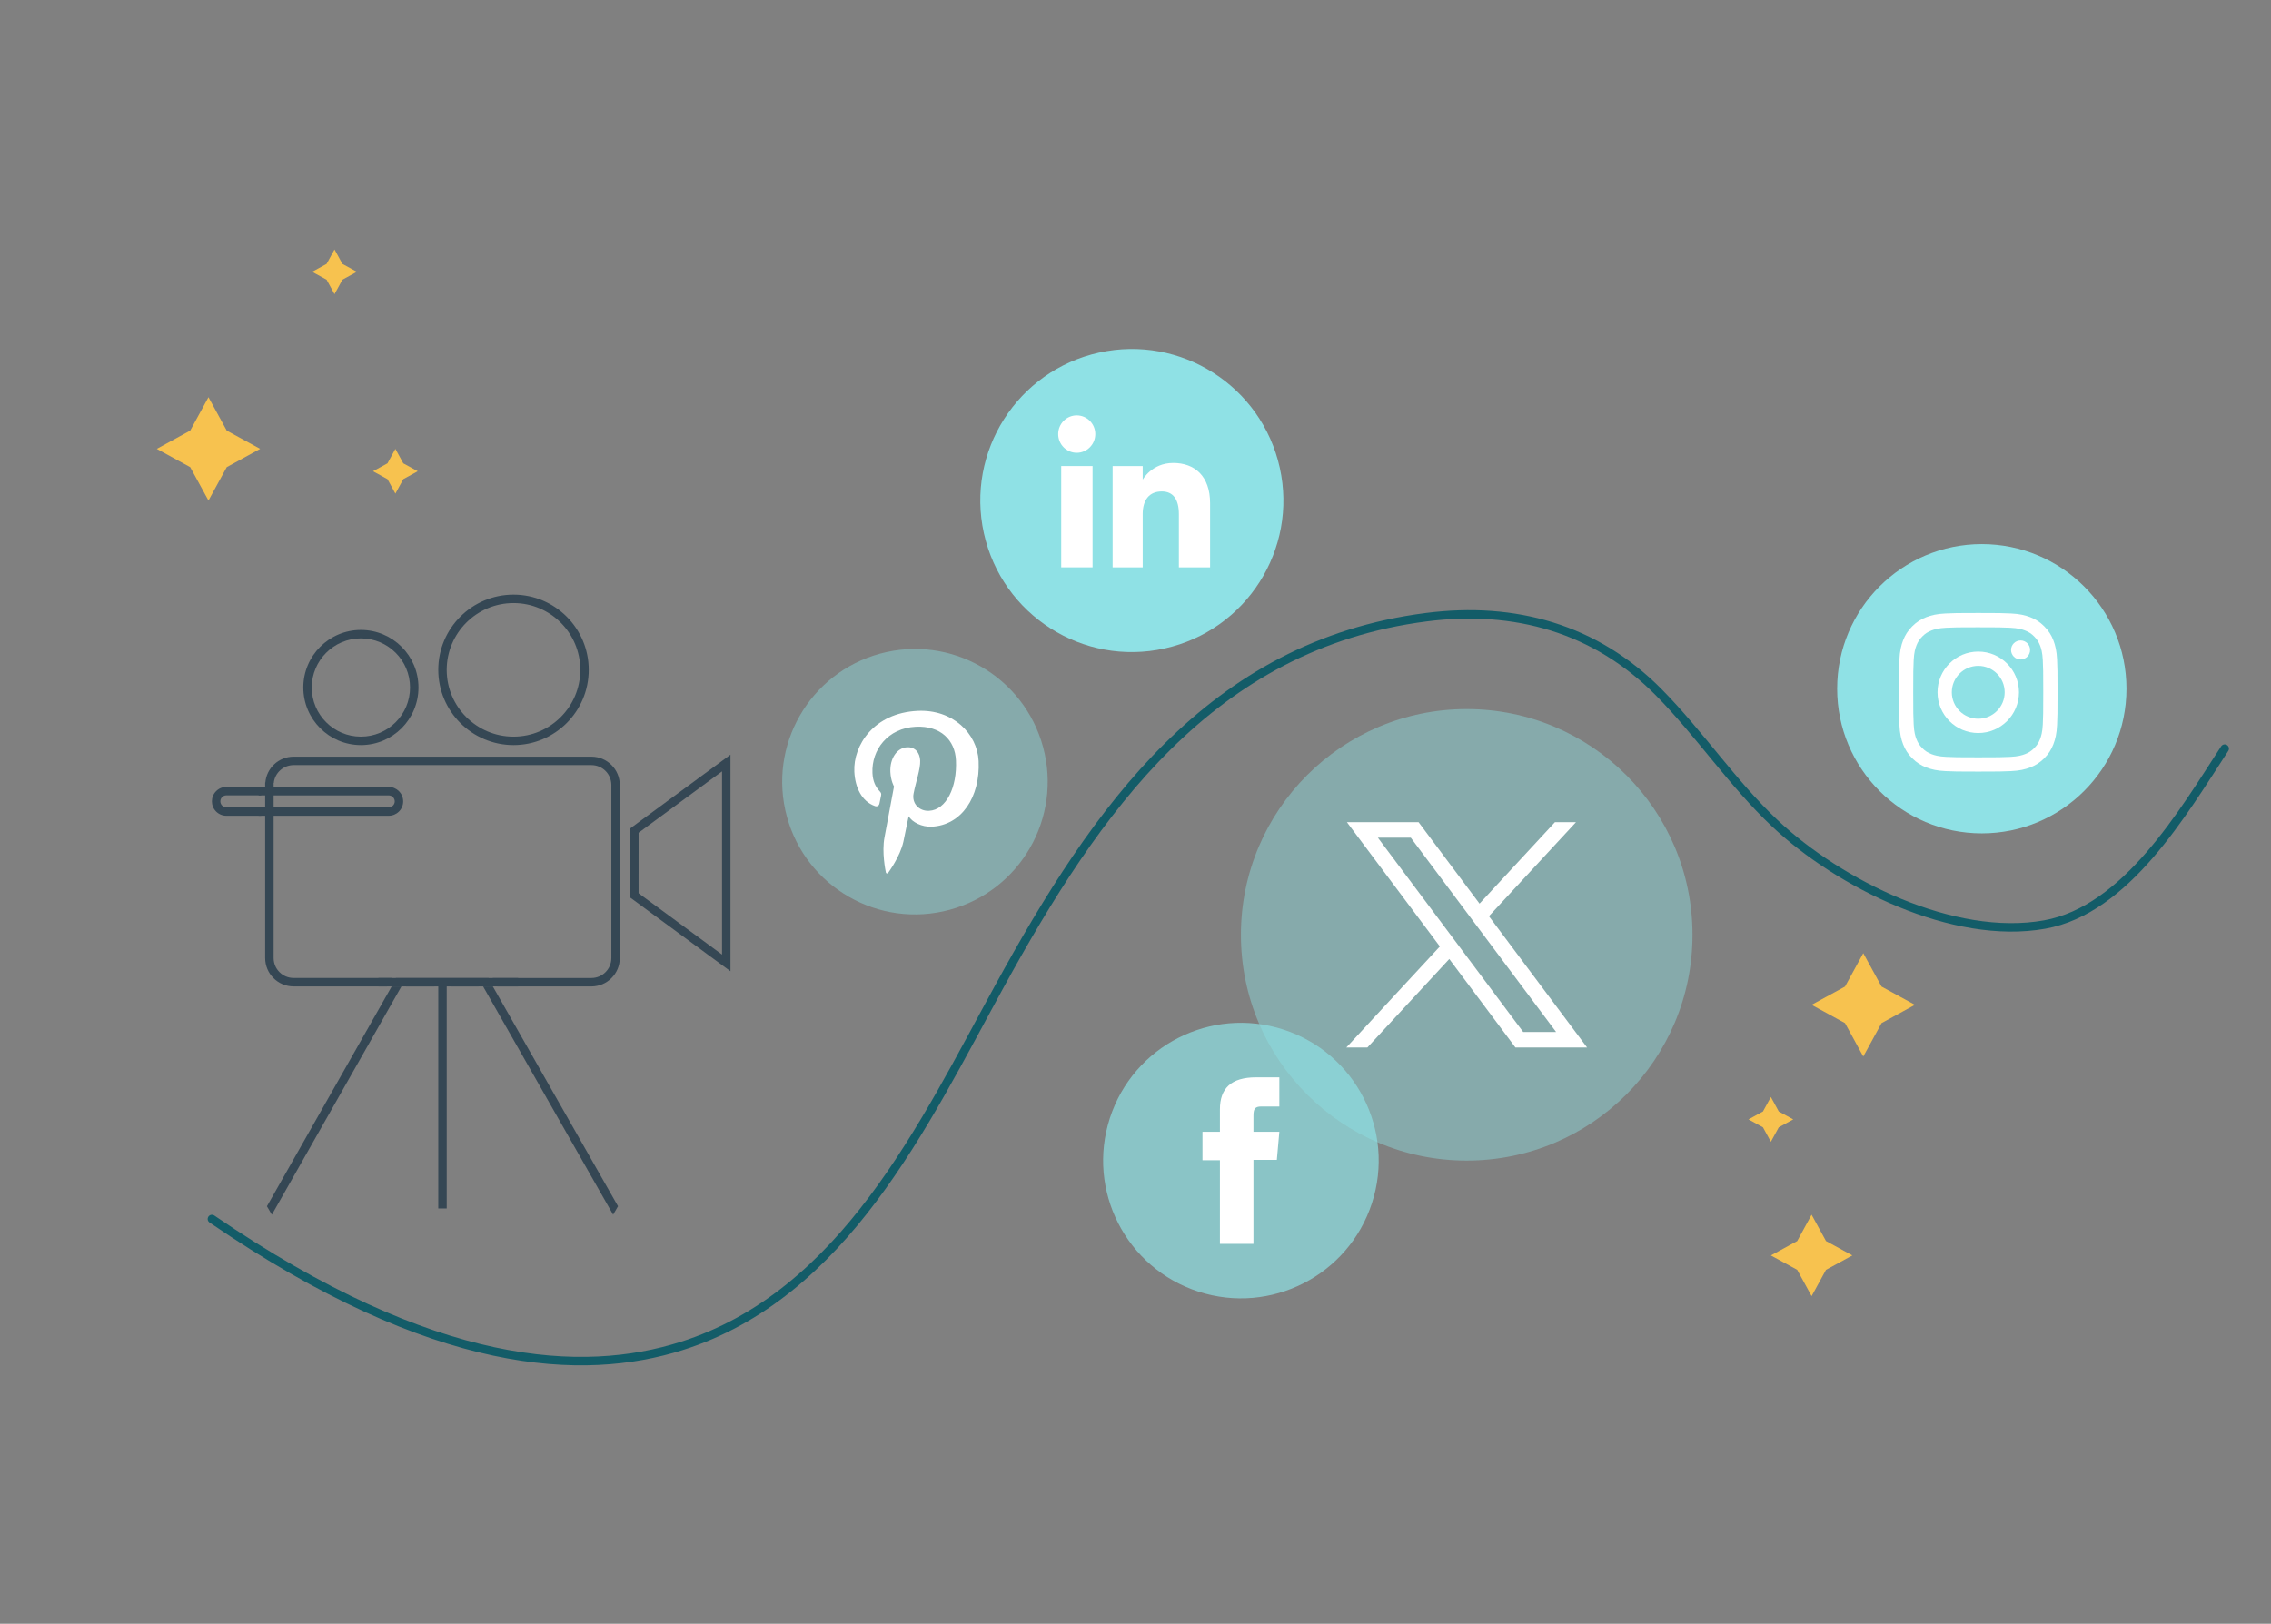 <?xml version="1.0" encoding="UTF-8"?>
<svg xmlns="http://www.w3.org/2000/svg" width="537" height="384" viewBox="0 0 537 384" fill="none">
  <rect x="0" y="0" width="537" height="384" fill="#808080" stroke="none"/>
  <path opacity="0.43" d="M224.563 215.16C207.832 219.695 190.591 209.808 186.056 193.077C181.521 176.345 191.408 159.105 208.139 154.57C224.871 150.035 242.111 159.922 246.646 176.653C251.181 193.385 241.294 210.625 224.563 215.16Z" fill="#8FE1E5"></path>
  <path d="M206.887 190.624C207.396 190.805 207.836 190.588 207.955 190.027C208.037 189.639 208.23 188.66 208.318 188.252C208.439 187.696 208.373 187.508 207.946 187.05C207.018 186.053 206.393 184.736 206.303 182.833C206.043 177.313 209.939 172.176 216.564 171.864C222.43 171.587 225.822 175.02 226.047 179.808C226.344 186.106 223.807 191.553 219.669 191.748C217.383 191.856 215.584 190.047 216.022 187.704C216.55 184.905 217.68 181.859 217.585 179.861C217.501 178.073 216.47 176.627 214.484 176.72C212.147 176.83 210.385 179.336 210.537 182.573C210.634 184.635 211.398 185.997 211.398 185.997C211.398 185.997 209.485 196.24 209.149 198.032C208.48 201.604 209.394 205.902 209.475 206.336C209.523 206.594 209.859 206.639 210 206.438C210.203 206.146 212.823 202.579 213.606 199.103C213.829 198.119 214.861 193.027 214.861 193.027C215.687 194.439 217.967 195.608 220.324 195.497C227.347 195.166 231.809 188.54 231.405 179.971C231.099 173.492 225.328 167.716 216.986 168.109C206.607 168.599 201.725 176.286 202.018 182.491C202.195 186.249 203.776 189.524 206.885 190.624H206.887Z" fill="white"></path>
  <path d="M468.619 197.083C449.728 197.083 434.414 181.769 434.414 162.877C434.414 143.986 449.728 128.672 468.619 128.671C487.51 128.671 502.824 143.985 502.824 162.877C502.824 181.768 487.51 197.083 468.619 197.083Z" fill="#8FE1E5"></path>
  <path d="M467.775 148.346C472.783 148.346 473.376 148.365 475.353 148.455C477.181 148.538 478.175 148.844 478.836 149.101C479.711 149.441 480.336 149.847 480.992 150.504C481.648 151.16 482.055 151.785 482.395 152.66C482.652 153.321 482.957 154.314 483.041 156.143C483.131 158.12 483.15 158.714 483.15 163.722C483.15 168.73 483.13 169.323 483.041 171.3C482.957 173.129 482.652 174.122 482.395 174.782C482.055 175.658 481.648 176.282 480.992 176.939C480.336 177.595 479.711 178.002 478.836 178.342C478.175 178.599 477.181 178.905 475.353 178.988C473.376 179.078 472.783 179.097 467.775 179.097C462.767 179.097 462.174 179.078 460.196 178.988C458.367 178.905 457.374 178.599 456.713 178.342C455.838 178.002 455.213 177.596 454.556 176.939C453.9 176.282 453.494 175.658 453.153 174.782C452.896 174.121 452.59 173.128 452.507 171.3C452.417 169.322 452.398 168.729 452.398 163.721C452.398 158.713 452.417 158.12 452.507 156.142C452.59 154.313 452.896 153.32 453.153 152.659C453.493 151.784 453.9 151.159 454.556 150.503C455.213 149.847 455.837 149.44 456.713 149.1C457.374 148.843 458.367 148.537 460.196 148.454C462.173 148.364 462.767 148.345 467.774 148.345M467.774 144.966C462.68 144.966 462.042 144.988 460.041 145.079C458.045 145.17 456.682 145.487 455.489 145.951C454.256 146.43 453.21 147.071 452.167 148.114C451.124 149.157 450.483 150.203 450.004 151.436C449.54 152.629 449.223 153.992 449.132 155.988C449.041 157.989 449.019 158.627 449.019 163.721C449.019 168.815 449.041 169.453 449.132 171.454C449.223 173.45 449.54 174.813 450.004 176.006C450.483 177.239 451.124 178.285 452.167 179.328C453.21 180.371 454.255 181.012 455.489 181.491C456.682 181.954 458.045 182.272 460.041 182.363C462.042 182.454 462.68 182.476 467.774 182.476C472.867 182.476 473.506 182.454 475.506 182.363C477.502 182.272 478.865 181.955 480.059 181.491C481.292 181.012 482.338 180.37 483.381 179.328C484.424 178.285 485.065 177.239 485.544 176.006C486.007 174.813 486.324 173.45 486.416 171.454C486.507 169.454 486.528 168.815 486.528 163.721C486.528 158.627 486.507 157.989 486.416 155.988C486.325 153.992 486.007 152.629 485.544 151.436C485.065 150.203 484.423 149.156 483.381 148.114C482.339 147.071 481.292 146.43 480.059 145.951C478.866 145.488 477.503 145.17 475.507 145.079C473.506 144.988 472.868 144.966 467.774 144.966Z" fill="white"></path>
  <path d="M467.775 154.091C462.456 154.091 458.144 158.403 458.144 163.722C458.144 169.041 462.456 173.353 467.775 173.353C473.094 173.353 477.406 169.041 477.406 163.722C477.406 158.403 473.094 154.091 467.775 154.091ZM467.775 169.973C464.322 169.973 461.523 167.174 461.523 163.721C461.523 160.268 464.322 157.469 467.775 157.469C471.228 157.469 474.026 160.268 474.026 163.721C474.026 167.173 471.227 169.973 467.775 169.973Z" fill="white"></path>
  <path d="M480.037 153.709C480.037 154.952 479.029 155.96 477.787 155.96C476.543 155.96 475.536 154.952 475.536 153.709C475.536 152.466 476.543 151.458 477.787 151.458C479.03 151.458 480.037 152.466 480.037 153.709Z" fill="white"></path>
  <path d="M275.392 153.353C256.073 157.636 236.939 145.447 232.656 126.128C228.373 106.809 240.562 87.675 259.881 83.391C279.2 79.108 298.334 91.297 302.618 110.616C306.901 129.935 294.712 149.069 275.393 153.352L275.392 153.353Z" fill="#8FE1E5"></path>
  <path d="M258.349 110.216H250.933V134.172H258.349V110.216Z" fill="white"></path>
  <path d="M254.605 107.079C257.027 107.079 258.99 105.098 258.99 102.658C258.99 100.218 257.027 98.237 254.605 98.237C252.183 98.237 250.22 100.217 250.22 102.658C250.22 105.099 252.182 107.079 254.605 107.079Z" fill="white"></path>
  <path d="M270.202 121.597C270.202 118.229 271.752 116.223 274.72 116.223C277.446 116.223 278.757 118.149 278.757 121.597C278.757 125.047 278.757 134.172 278.757 134.172H286.138C286.138 134.172 286.138 125.421 286.138 119.004C286.138 112.587 282.501 109.485 277.422 109.485C272.343 109.485 270.203 113.443 270.203 113.443V110.216H263.09V134.172H270.203C270.203 134.172 270.203 125.287 270.203 121.597H270.202Z" fill="white"></path>
  <path opacity="0.7" d="M283.373 305.454C266.26 299.902 256.889 281.529 262.44 264.416C267.992 247.303 286.365 237.931 303.478 243.483C320.591 249.035 329.962 267.409 324.411 284.522C318.859 301.635 300.486 311.006 283.373 305.454Z" fill="#8FE1E5"></path>
  <path d="M288.461 294.16H296.391V274.302H301.923L302.513 267.653H296.391C296.391 267.653 296.391 265.171 296.391 263.866C296.391 262.299 296.706 261.679 298.222 261.679C299.442 261.679 302.513 261.679 302.513 261.679V254.779C302.513 254.779 297.989 254.779 297.022 254.779C291.121 254.779 288.461 257.378 288.461 262.352C288.461 266.685 288.461 267.653 288.461 267.653H284.337V274.385H288.461V294.159V294.16Z" fill="white"></path>
  <path d="M93.493 106.154L95.363 109.574L98.784 111.445L95.363 113.316L93.493 116.736L91.622 113.316L88.202 111.445L91.622 109.574L93.493 106.154Z" fill="#F7C24F"></path>
  <path d="M79.098 58.997L80.969 62.417L84.389 64.287L80.969 66.158L79.098 69.578L77.228 66.158L73.807 64.287L77.228 62.417L79.098 58.997Z" fill="#F7C24F"></path>
  <path d="M49.297 93.936L53.617 101.834L61.515 106.154L53.617 110.474L49.297 118.372L44.977 110.474L37.079 106.154L44.977 101.834L49.297 93.936Z" fill="#F7C24F"></path>
  <path d="M418.741 270.015L416.87 266.595L413.45 264.725L416.87 262.854L418.741 259.434L420.611 262.854L424.031 264.725L420.611 266.595L418.741 270.015Z" fill="#F7C24F"></path>
  <path d="M428.371 306.529L424.966 300.303L418.741 296.899L424.966 293.493L428.371 287.268L431.776 293.493L438.002 296.899L431.776 300.303L428.371 306.529Z" fill="#F7C24F"></path>
  <path d="M440.589 249.855L436.269 241.957L428.371 237.637L436.269 233.318L440.589 225.419L444.909 233.318L452.807 237.637L444.909 241.957L440.589 249.855Z" fill="#F7C24F"></path>
  <path opacity="0.43" d="M346.817 274.47C317.33 274.47 293.426 250.566 293.426 221.078C293.426 191.591 317.33 167.687 346.817 167.687C376.305 167.687 400.209 191.591 400.209 221.078C400.209 250.566 376.305 274.47 346.817 274.47Z" fill="#8FE1E5"></path>
  <path d="M50.109 288.281C102.99 324.465 138.046 325.604 161.123 318.325C199.636 306.177 218.413 265.932 236.365 233.18C259.145 191.619 286.198 152.507 337.255 145.96C358.182 143.277 377.307 148.599 392.265 163.758C401.946 173.57 409.637 185.242 419.67 194.694C434.847 208.991 461.852 222.525 483.486 218.645C502.826 215.176 516.246 192.044 526.055 177.039" stroke="#135C68" stroke-width="2" stroke-linecap="round" stroke-linejoin="round"></path>
  <path d="M149.003 212.253L172.725 229.693V178.479L149.003 195.922V212.253ZM151.003 196.932L151.068 196.885L170.735 182.424V225.751L150.998 211.243L151.003 196.932Z" fill="#354754"></path>
  <path d="M117.625 233.288H139.846C143.552 233.284 146.555 230.281 146.559 226.576V185.643C146.551 181.941 143.548 178.944 139.846 178.943H69.419C65.908 178.941 62.992 181.65 62.734 185.151H64.734C64.997 182.76 67.013 180.947 69.419 180.939H139.846C142.447 180.939 144.557 183.044 144.563 185.645V226.576C144.56 229.18 142.45 231.29 139.846 231.292H116.488L117.625 233.288Z" fill="#354754"></path>
  <path d="M115.602 231.291H93.546L96.264 232.834L96.007 233.287H102.683V231.81H106.578V233.286H113.141L112.884 232.835L115.602 231.291Z" fill="#354754"></path>
  <path d="M64.702 226.571V185.071H62.702V226.571C62.706 230.276 65.708 233.279 69.413 233.283H91.524L92.657 231.283H69.418C66.815 231.28 64.705 229.171 64.702 226.568" fill="#354754"></path>
  <path d="M53.523 190.92C52.741 190.918 52.108 190.285 52.106 189.503C52.106 189.124 52.26 188.762 52.532 188.498C52.795 188.237 53.152 188.092 53.523 188.098H61.757V186.098H53.523C52.617 186.09 51.747 186.451 51.112 187.098C49.779 188.426 49.774 190.583 51.102 191.916C51.743 192.56 52.614 192.921 53.523 192.919H61.757V190.919H53.523V190.92Z" fill="#354754"></path>
  <path d="M93.339 189.502C93.344 189.875 93.197 190.234 92.932 190.497C92.665 190.766 92.301 190.919 91.922 190.92H61.155V192.92H91.922C92.823 192.919 93.688 192.563 94.328 191.929C94.979 191.292 95.342 190.418 95.335 189.507C95.328 187.627 93.802 186.106 91.922 186.107H61.155V188.107H91.922C92.702 188.105 93.336 188.735 93.339 189.515" fill="#354754"></path>
  <path d="M105.63 231.686H103.634V285.79H105.63V231.686Z" fill="#354754"></path>
  <path d="M105.63 232.76H103.634V233.287H105.63V232.76Z" fill="#354754"></path>
  <path d="M64.285 287.267L94.916 233.292H92.616L63.116 285.272" fill="#354754"></path>
  <path d="M94.971 233.191L93.235 232.206L92.621 233.287H94.921L94.971 233.191Z" fill="#354754"></path>
  <path d="M146.14 285.263L116.532 233.283H114.232L144.98 287.263" fill="#354754"></path>
  <path d="M114.18 233.193L114.234 233.288H116.534L115.917 232.205L114.18 233.193Z" fill="#354754"></path>
  <path d="M85.338 176.202C92.857 176.202 98.953 170.106 98.953 162.587C98.953 155.068 92.857 148.972 85.338 148.972C77.819 148.972 71.723 155.068 71.723 162.587C71.731 170.103 77.822 176.194 85.338 176.202ZM85.338 150.968C91.755 150.968 96.957 156.17 96.957 162.587C96.957 169.004 91.755 174.206 85.338 174.206C78.921 174.206 73.72 169.005 73.719 162.588C73.726 156.174 78.924 150.975 85.338 150.968Z" fill="#354754"></path>
  <path d="M121.424 176.203C131.249 176.203 139.214 168.238 139.214 158.413C139.214 148.588 131.249 140.623 121.424 140.623C111.599 140.623 103.634 148.588 103.634 158.413C103.645 168.234 111.603 176.192 121.424 176.203ZM121.424 142.62C130.147 142.62 137.218 149.691 137.218 158.414C137.218 167.137 130.147 174.208 121.424 174.208C112.701 174.208 105.63 167.137 105.63 158.414C105.639 149.695 112.705 142.629 121.424 142.62Z" fill="#354754"></path>
  <path d="M122.525 231.292H89.485V233.288H122.525V231.292Z" fill="#354754"></path>
  <path d="M318.485 194.43L340.47 223.829L318.349 247.726H323.327L342.695 226.799L358.342 247.726H375.286L352.072 216.677L372.663 194.43H367.685L349.848 213.701L335.43 194.43H318.486H318.485ZM325.808 198.1H333.591L367.962 244.061H360.179L325.808 198.1Z" fill="white"></path>
</svg>
